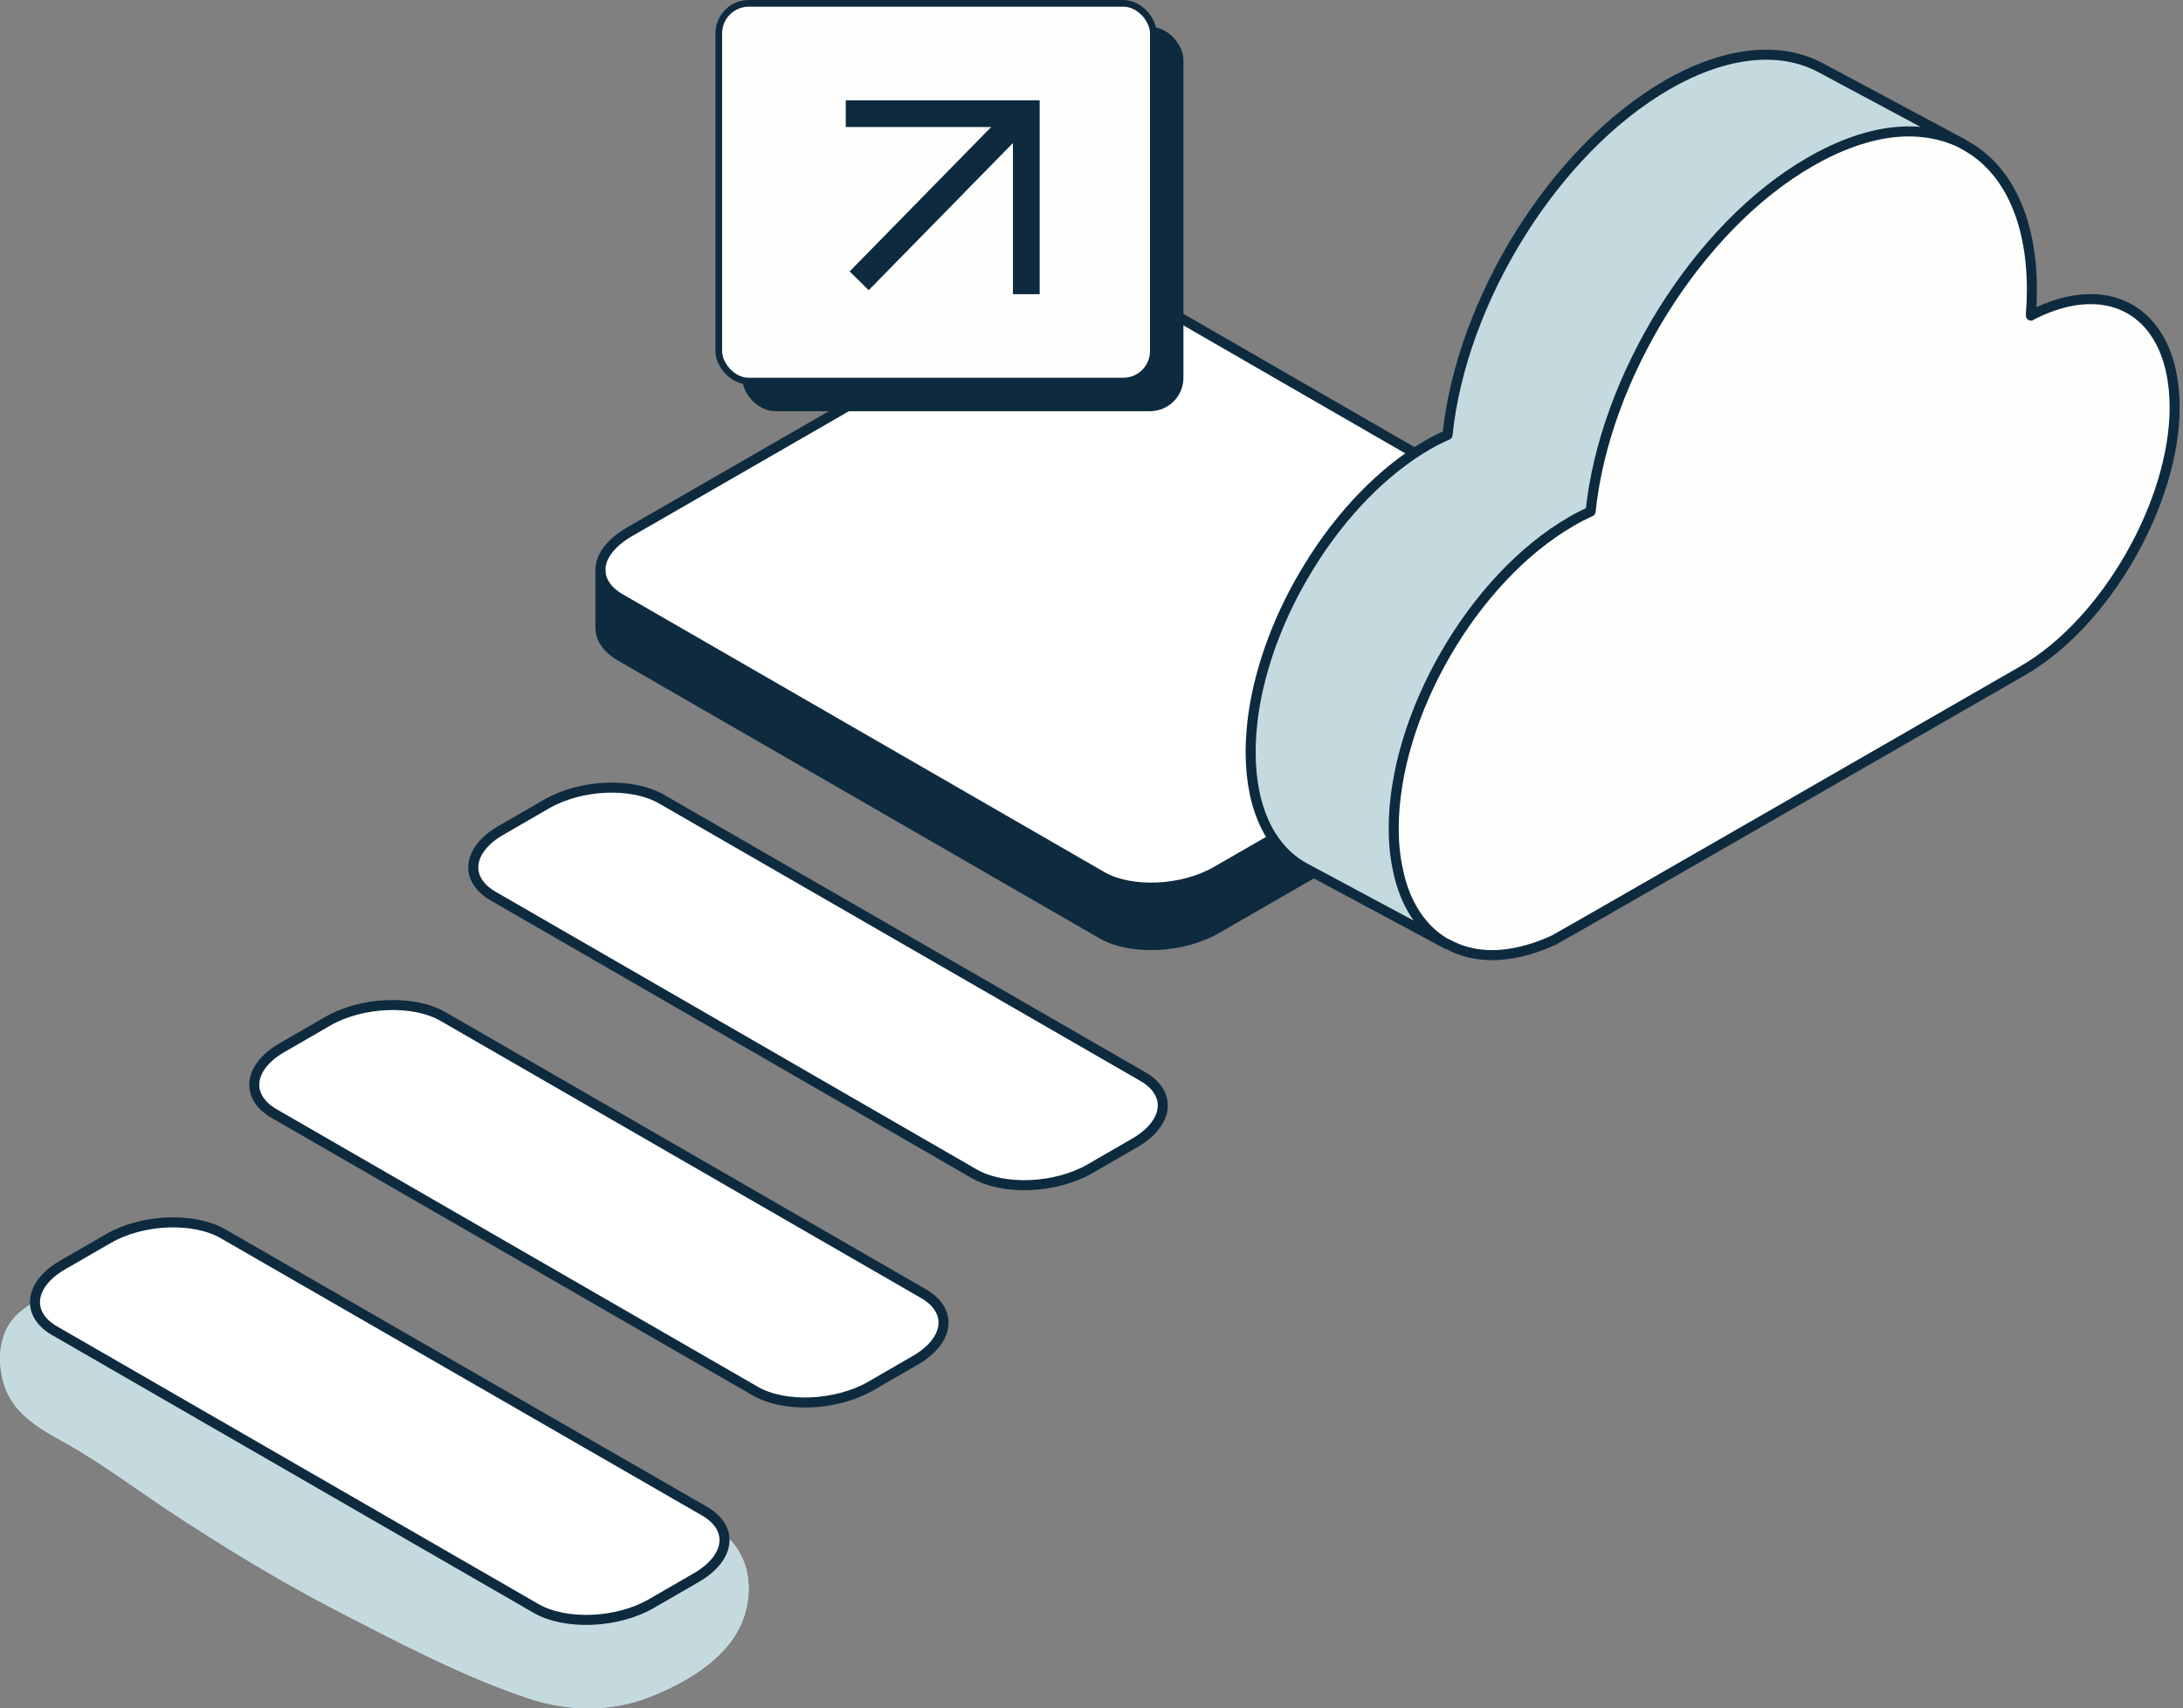 <?xml version="1.0" encoding="UTF-8"?> <svg xmlns="http://www.w3.org/2000/svg" viewBox="0 0 653 511"><rect x="0" y="0" width="653" height="511" fill="#808080" stroke="none"/><style> @keyframes a0_f { 0% { fill: #fff; } 12.5% { fill: #0e2a3f; } 100% { fill: #0e2a3f; } } @keyframes a1_f { 0% { fill: #fff; } 12.5% { fill: #fff; } 25% { fill: #0e2a3f; } 100% { fill: #0e2a3f; } } @keyframes a2_f { 0% { fill: #fff; } 25% { fill: #fff; } 37.5% { fill: #0e2a3f; } 100% { fill: #0e2a3f; } } @keyframes a3_f { 0% { fill: #fff; } 37.5% { fill: #fff; } 42.5% { fill: #f2cda2; } 100% { fill: #f2cda2; } } @keyframes a4_t { 0% { transform: translate(374.1px,16.5px); animation-timing-function: cubic-bezier(.4,0,.6,1); } 50% { transform: translate(374.1px,97.1px); animation-timing-function: cubic-bezier(.4,0,.6,1); } 100% { transform: translate(374.1px,16.5px); } } </style><path d="M492 180.4v17.2c0 3.9-2.8 8-8.4 11.2l-119.7 69c-10.2 5.9-25.6 6.6-34.4 1.5l-143.9-83c-4-2.3-6-5.4-6-8.6v-17.2c0 3.2 2 6.3 6 8.6l143.9 83c8.8 5.1 24.2 4.4 34.4-1.5l119.7-69c5.6-3.2 8.4-7.3 8.4-11.2Z" fill="#0e2a3f"></path><path d="M486.1 171.8c4 2.3 5.9 5.4 5.9 8.6c0 3.9-2.8 8-8.4 11.3l-119.7 69c-10.2 5.8-25.6 6.5-34.4 1.4l-143.9-83c-4-2.3-6-5.4-6-8.6c0-3.9 2.9-8 8.5-11.2l119.6-69c10.2-5.9 25.6-6.6 34.5-1.5l143.9 83Z" fill="#fefffc"></path><path d="M341.8 322c8.9 5.1 7.8 14-2.4 19.9l-13.5 7.8c-10.2 5.8-25.6 6.5-34.5 1.4l-143.8-83c-8.9-5.1-7.8-14 2.4-19.8l13.5-7.8c10.2-5.9 25.6-6.6 34.5-1.4l143.8 82.9Z" fill="#fefffc"></path><path d="M276.3 387c8.8 5.1 7.7 14-2.5 19.9l-13.5 7.8c-10.2 5.8-25.6 6.5-34.4 1.4l-143.9-83c-8.8-5.1-7.7-13.9 2.5-19.8l13.5-7.8c10.2-5.9 25.6-6.5 34.4-1.4l143.9 82.9Z" fill="#fefffc"></path><g transform="translate(0,365.6)"><g fill="none" transform="translate(0,-365.6)"><g style="mix-blend-mode: multiply;"><path d="M64.9 403.1c-16.9-10.8-41.4-26.1-59.3-10.3c-5.4 4.6-6.4 12.4-5 19c2.7 13.1 14.8 16.9 24.7 23.2c8.2 5.1 16.1 10.8 24.1 16.2c16.9 11.2 34.3 21.8 52.3 31.1c18.3 9.4 37.4 19.5 56.9 25.9c11.3 3.7 23.9 3.9 35-0.3c12.3-4.7 26.7-13.1 29.7-26.9c3.4-15.6-6.7-26.4-21.4-28.3c-10.3-1.3-18.1 6.7-25.5 8.1l-0.5 .1c-1.9-0.3-3.8-1.1-5.5-1.7c-3-1.1-5.7-2.3-8.8-3.7c-17.1-7.6-33.7-16.1-50.2-24.9c-15.9-8.5-31.3-17.9-46.5-27.5Z" fill="#c5dadf"></path><path d="M64.9 403.1c-16.9-10.8-41.4-26.1-59.3-10.3c-5.4 4.6-6.4 12.4-5 19c2.7 13.1 14.8 16.9 24.7 23.2c8.2 5.1 16.1 10.8 24.1 16.2c16.9 11.2 34.3 21.8 52.3 31.1c18.3 9.4 37.4 19.5 56.9 25.9c11.3 3.7 23.9 3.9 35-0.3c12.3-4.7 26.7-13.1 29.7-26.9c3.4-15.6-6.7-26.4-21.4-28.3c-10.3-1.3-18.1 6.7-25.5 8.1l-0.5 .1c-1.9-0.3-3.8-1.1-5.5-1.7c-3-1.1-5.7-2.3-8.8-3.7c-17.1-7.6-33.7-16.1-50.2-24.9c-15.9-8.5-31.3-17.9-46.5-27.5Z" fill="#c5dadf"></path></g></g><path d="M210.7 452c8.9 5.1 7.8 14-2.4 19.9l-13.5 7.8c-10.2 5.9-25.7 6.5-34.5 1.4l-143.9-83c-8.8-5-7.7-14 2.5-19.8l13.5-7.8c10.2-5.9 25.6-6.5 34.4-1.4l143.9 82.9Z" fill="#fff" transform="translate(0,-365.6)" style="animation: 4s linear infinite both a0_f;"></path><path d="M160.3 115.5l-143.9-83c-8.8-5-7.7-14 2.5-19.8l13.5-7.8c10.2-5.9 25.6-6.5 34.4-1.4l143.9 82.9c8.9 5.1 7.8 14-2.4 19.9l-13.5 7.8c-10.2 5.9-25.7 6.5-34.5 1.4Z" stroke="#0e2a3f" stroke-width="3" stroke-linecap="round" stroke-linejoin="round" fill="none"></path></g><path d="M225.9 416.1l-143.9-83c-8.8-5.1-7.7-14 2.5-19.8l13.5-7.8c10.2-5.9 25.6-6.5 34.4-1.5l143.9 83c8.8 5.1 7.7 14-2.5 19.9l-13.5 7.8c-10.2 5.8-25.6 6.5-34.4 1.4Z" stroke="#0e2a3f" stroke-width="3" stroke-linecap="round" stroke-linejoin="round" fill="#fff" style="animation: 4s linear infinite both a1_f;"></path><path d="M291.4 351.1l-143.8-83c-8.9-5.1-7.8-14 2.4-19.8l13.5-7.8c10.2-5.9 25.6-6.6 34.5-1.4l143.8 82.9c8.9 5.1 7.8 14-2.4 19.9l-13.5 7.8c-10.2 5.8-25.6 6.5-34.5 1.4Z" stroke="#0e2a3f" stroke-width="3" stroke-linecap="round" stroke-linejoin="round" fill="#fff" style="animation: 4s linear infinite both a2_f;"></path><path d="M179.6 170.5c0-3.9 2.9-8 8.5-11.3l119.6-68.9c10.2-5.9 25.6-6.6 34.5-1.5l143.9 83c4 2.3 5.9 5.4 5.9 8.6c0 3.9-2.8 8-8.4 11.2l-119.7 69c-10.2 5.9-25.6 6.6-34.4 1.5l-143.9-83c-4-2.3-6-5.4-6-8.6Z" stroke="#0e2a3f" stroke-width="3" stroke-linecap="round" stroke-linejoin="round" fill="#fff" style="animation: 4s linear infinite both a3_f;"></path><path d="M492 180.4v17.2c0 3.9-2.8 8-8.4 11.2l-119.7 69c-10.2 5.9-25.6 6.6-34.4 1.5l-143.9-83c-4-2.3-6-5.4-6-8.6v-17.2" stroke="#0e2a3f" stroke-width="3" stroke-linecap="round" stroke-linejoin="round" fill="none"></path><g transform="translate(512.3,151.1) translate(-138.2,-134.7)" style="animation: 4s linear infinite both a4_t;"><path d="M.8 197.4c-0.5 3.8-0.8 7.5-0.8 11.1c0 17.3 6.2 29.3 16.3 34.7l42.5 22.8c-7.4-4.1-12.6-11.8-14.8-22.5c-0.8-3.7-1.2-7.7-1.2-12.1c0-33.8 23.8-74.9 53.1-91.8c2-1.2 3.9-2.1 5.8-3c4.1-40 32-85.2 65.7-104.6c6.9-4 13.5-6.6 19.8-8c9.6-2.1 18.4-1.1 25.6 2.5l-42.2-22.6c-11.9-6.4-28.1-5.2-46 5.1c-33.7 19.5-61.6 64.7-65.7 104.7c-1.9 .8-3.8 1.8-5.8 3c-13.7 7.9-26.2 21.1-35.6 36.3c-8.6 13.9-14.6 29.5-16.7 44.4Z" fill="#c5dadf"></path><path d="M42.8 231.4c0 4.4 .4 8.4 1.2 12.1c2.1 10.7 7.4 18.4 14.7 22.5l.3 .2c4.9 2.6 10.6 3.6 16.9 2.9c4.6-0.5 9.6-1.9 14.8-4.3c1.7-0.8 3.4-1.7 5.2-2.7l135-77.9c25.2-14.4 45.5-49.7 45.5-78.6c0-29-19-39.9-43-27.6c0 0 0 0-0.1 0c.1-0.2 .1-0.4 .1-0.6c.1-2.4 .3-4.8 .3-7.2c0-21.6-7.8-36.6-20.3-43.3l-0.7-0.4c-7.2-3.6-15.9-4.6-25.6-2.4c-6.2 1.3-12.8 3.9-19.7 7.9c-33.8 19.4-61.6 64.6-65.8 104.6c-1.9 .9-3.8 1.9-5.7 3c-29.4 16.9-53.1 58-53.1 91.8Z" fill="#fefffc"></path><g><path d="M212.8 26.5l.6 .4c12.5 6.6 20.3 21.7 20.3 43.3c0 2.4-0.1 4.8-0.3 7.2c0 .2 0 .4 0 .6c0 0 0 0 .1-0.1c23.9-12.3 42.9-0.4 42.9 27.6c0 28.1-20.3 64.2-45.4 78.7c0 0-138.6 79.8-140.3 80.6c-5.2 2.4-10.2 3.8-14.8 4.3c-6.3 .7-12-0.4-16.8-3l-0.3-0.1" stroke="#0e2a3f" stroke-width="3" stroke-linecap="round" stroke-linejoin="round" fill="none"></path><path d="M212.8 26.5c-7.3-3.6-16-4.6-25.6-2.5c-6.3 1.4-12.9 4-19.8 8c-33.8 19.4-61.6 64.6-65.7 104.6c-1.9 .9-3.8 1.8-5.8 3c-29.3 16.9-53.1 58-53.1 91.8c0 4.4 .4 8.4 1.2 12.1c2.1 10.7 7.4 18.4 14.7 22.5l-42.5-22.8c-10-5.4-16.2-17.4-16.2-34.7c0-3.6 .3-7.3 .8-11.1c2.1-14.9 8.1-30.5 16.7-44.4c9.4-15.3 21.9-28.5 35.6-36.4c1.9-1.1 3.9-2.1 5.8-2.9c4.1-40.1 31.9-85.2 65.7-104.7c17.9-10.3 34.1-11.5 46-5.1l42.2 22.6Z" stroke="#0e2a3f" stroke-width="3" stroke-linecap="round" stroke-linejoin="round" fill="none"></path></g></g><rect x="222.5" y="8.5" width="131" height="114" rx="9.5" fill="#0e2a3f" stroke="#0e2a3f"></rect><rect x="215" y="1" width="130" height="113" rx="9" fill="#fefffc" stroke="#0e2a3f" stroke-width="2"></rect><path d="M307 88v-54h-54" stroke="#0e2a3f" stroke-width="8" fill="none"></path><path d="M257 84l49-50" stroke="#0e2a3f" stroke-width="8" fill="none"></path></svg> 